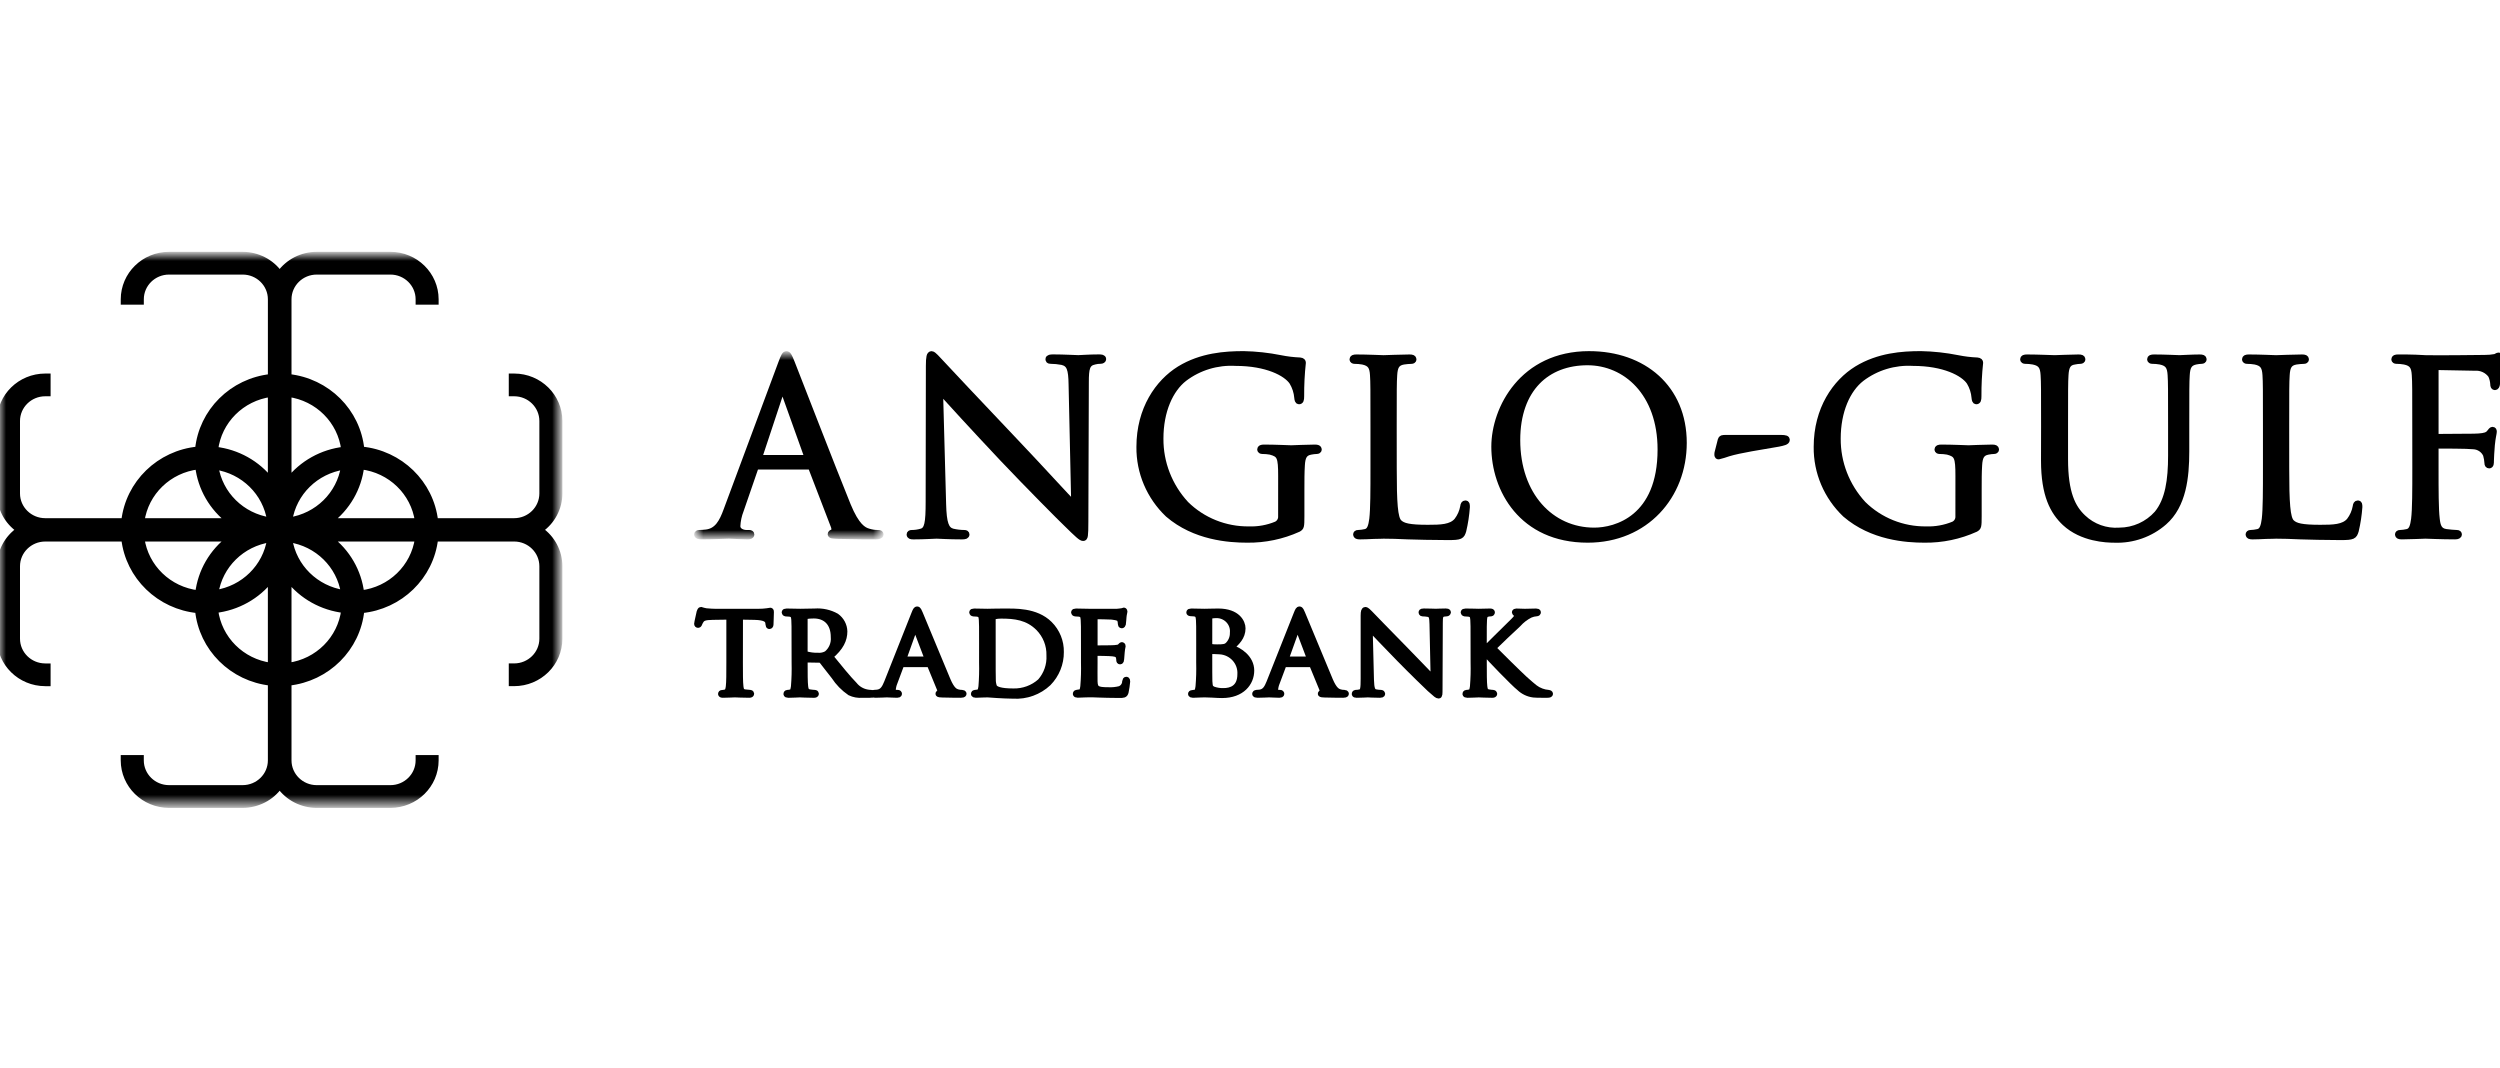 <?xml version="1.0" encoding="UTF-8"?>
<svg width="206px" height="88px" viewBox="0 0 206 88" version="1.1" xmlns="http://www.w3.org/2000/svg" xmlns:xlink="http://www.w3.org/1999/xlink">
    <title>02-Client_logo_Anglo-Gulf</title>
    <defs>
        <polygon id="path-1" points="0 0 15.11 0 15.11 15.01 0 15.01"></polygon>
        <polygon id="path-3" points="0 0 46.092 0 46.092 45.32 0 45.32"></polygon>
    </defs>
    <g id="02-Client_logo_Anglo-Gulf" stroke="none" stroke-width="1" fill="none" fill-rule="evenodd">
        <g id="Group-2">
            <rect id="Rectangle" fill="#FFFFFF" x="0" y="0" width="206" height="88"></rect>
            <g id="Group-29" transform="translate(0, 21)">
                <g id="Group-28" transform="translate(57.445, 8.182)">
                    <g id="Group-23" transform="translate(0, 21.04)" fill="#000000" stroke="#000000" stroke-width="0.5">
                        <path d="M3.52,4.391 C3.52,5.266 3.52,5.979 3.565,6.353 C3.598,6.619 3.643,6.789 3.934,6.833 C4.078,6.855 4.223,6.868 4.369,6.875 C4.406,6.87 4.44,6.897 4.444,6.933 C4.445,6.938 4.444,6.944 4.444,6.949 C4.444,6.994 4.399,7.024 4.292,7.024 C3.772,7.024 3.165,6.992 3.111,6.992 C3.066,6.992 2.406,7.024 2.124,7.024 C2.014,7.024 1.971,7.003 1.971,6.949 C1.971,6.917 1.993,6.886 2.047,6.886 C2.143,6.881 2.237,6.867 2.33,6.842 C2.525,6.797 2.578,6.62 2.611,6.351 C2.656,5.978 2.656,5.264 2.656,4.389 L2.656,0.584 L1.28,0.605 C0.683,0.617 0.456,0.679 0.314,0.893 C0.253,0.984 0.203,1.08 0.163,1.181 C0.142,1.255 0.109,1.266 0.066,1.266 C0.027,1.262 -0.002,1.23 0,1.192 C0,1.096 0.196,0.286 0.207,0.211 C0.228,0.158 0.271,0.04 0.304,0.04 C0.443,0.085 0.584,0.121 0.727,0.147 C0.999,0.179 1.367,0.192 1.475,0.192 L5.075,0.192 C5.303,0.193 5.531,0.178 5.758,0.147 C5.898,0.125 5.983,0.103 6.029,0.103 C6.074,0.103 6.074,0.158 6.074,0.211 C6.074,0.488 6.041,1.138 6.041,1.245 C6.041,1.319 5.996,1.361 5.954,1.361 C5.911,1.361 5.889,1.329 5.878,1.201 L5.868,1.106 C5.835,0.829 5.628,0.626 4.718,0.605 L3.526,0.584 L3.52,4.391 Z" id="Fill-23"></path>
                        <path d="M8.029,2.792 C8.029,1.386 8.029,1.129 8.008,0.842 C7.984,0.531 7.93,0.384 7.616,0.341 C7.509,0.328 7.4,0.321 7.291,0.32 C7.252,0.314 7.221,0.283 7.216,0.244 C7.216,0.191 7.261,0.17 7.367,0.17 C7.802,0.17 8.441,0.191 8.496,0.191 C8.593,0.191 9.396,0.17 9.69,0.17 C10.309,0.125 10.927,0.261 11.467,0.564 C11.87,0.854 12.113,1.31 12.128,1.801 C12.128,2.473 11.846,3.123 10.956,3.869 C11.738,4.828 12.399,5.65 12.952,6.215 C13.216,6.546 13.594,6.769 14.015,6.843 C14.126,6.865 14.238,6.876 14.35,6.876 C14.395,6.874 14.433,6.906 14.437,6.95 C14.437,7.004 14.383,7.025 14.212,7.025 L13.615,7.025 C13.264,7.057 12.912,6.994 12.596,6.843 C12.078,6.487 11.635,6.034 11.294,5.511 C10.893,5.021 10.469,4.435 10.263,4.189 C10.233,4.151 10.183,4.13 10.134,4.136 L8.919,4.115 C8.874,4.115 8.854,4.136 8.854,4.189 L8.854,4.403 C8.854,5.276 8.854,5.98 8.899,6.354 C8.932,6.62 8.986,6.79 9.279,6.833 C9.419,6.856 9.561,6.871 9.703,6.877 C9.74,6.872 9.774,6.898 9.778,6.934 C9.779,6.94 9.779,6.945 9.778,6.951 C9.778,6.996 9.733,7.027 9.625,7.027 C9.106,7.027 8.499,6.993 8.455,6.993 C8.445,6.993 7.805,7.027 7.511,7.027 C7.414,7.027 7.359,7.006 7.359,6.951 C7.358,6.911 7.39,6.878 7.43,6.877 L7.434,6.877 C7.534,6.873 7.632,6.858 7.728,6.833 C7.912,6.788 7.934,6.621 7.978,6.354 C8.032,5.701 8.049,5.046 8.033,4.391 L8.029,2.792 Z M8.852,3.561 C8.852,3.608 8.876,3.653 8.918,3.677 C9.258,3.78 9.613,3.827 9.969,3.816 C10.219,3.835 10.469,3.779 10.685,3.656 C11.096,3.314 11.31,2.797 11.261,2.271 C11.261,1.14 10.628,0.49 9.611,0.49 C9.383,0.489 9.154,0.507 8.929,0.543 C8.884,0.56 8.853,0.603 8.853,0.651 L8.852,3.561 Z" id="Fill-25"></path>
                        <path d="M17.898,0.353 C18.016,0.053 18.06,0 18.123,0 C18.222,0 18.254,0.128 18.35,0.33 C18.522,0.715 20.052,4.456 20.637,5.831 C20.984,6.642 21.245,6.76 21.45,6.822 C21.574,6.859 21.701,6.876 21.83,6.875 C21.884,6.875 21.949,6.898 21.949,6.95 C21.949,7.003 21.84,7.024 21.731,7.024 C21.59,7.024 20.887,7.024 20.225,7.003 C20.04,6.993 19.888,6.993 19.888,6.94 C19.888,6.895 19.91,6.895 19.953,6.875 C20.042,6.842 20.086,6.745 20.053,6.658 C20.05,6.649 20.045,6.639 20.039,6.631 L19.184,4.551 C19.162,4.507 19.152,4.498 19.098,4.498 L16.897,4.498 C16.851,4.498 16.811,4.528 16.799,4.572 L16.257,6.023 C16.177,6.217 16.129,6.422 16.117,6.631 C16.117,6.812 16.281,6.875 16.442,6.875 L16.53,6.875 C16.605,6.875 16.627,6.909 16.627,6.95 C16.627,7.004 16.573,7.024 16.486,7.024 C16.257,7.024 15.738,6.993 15.628,6.993 C15.529,6.993 15.053,7.024 14.664,7.024 C14.543,7.024 14.479,7.003 14.479,6.95 C14.482,6.907 14.521,6.874 14.565,6.875 C14.659,6.874 14.753,6.866 14.847,6.854 C15.281,6.801 15.465,6.481 15.65,6.023 L17.898,0.353 Z M18.96,4.126 C19.005,4.126 19.005,4.105 18.992,4.062 L18.049,1.579 C17.995,1.44 17.941,1.44 17.887,1.579 L16.997,4.062 C16.987,4.105 16.997,4.126 17.03,4.126 L18.96,4.126 Z" id="Fill-27"></path>
                        <path d="M23.482,2.792 C23.482,1.386 23.482,1.129 23.46,0.842 C23.438,0.531 23.385,0.383 23.07,0.341 C22.962,0.327 22.854,0.32 22.744,0.319 C22.705,0.313 22.675,0.283 22.669,0.245 C22.669,0.191 22.714,0.171 22.821,0.171 C23.255,0.171 23.873,0.191 23.927,0.191 C24.035,0.191 24.642,0.171 25.207,0.171 C26.16,0.171 27.906,0.086 29.033,1.205 C29.648,1.816 29.984,2.647 29.966,3.507 C29.975,4.456 29.605,5.371 28.936,6.055 C28.163,6.786 27.112,7.165 26.041,7.099 C25.63,7.099 25.119,7.068 24.707,7.046 C24.296,7.014 23.971,6.993 23.928,6.993 C23.906,6.993 23.732,7.003 23.537,7.003 C23.342,7.014 23.114,7.024 22.962,7.024 C22.865,7.024 22.809,7.003 22.809,6.95 C22.809,6.91 22.842,6.876 22.883,6.876 L22.887,6.876 C22.985,6.872 23.084,6.857 23.179,6.832 C23.363,6.787 23.385,6.618 23.428,6.352 C23.481,5.7 23.498,5.044 23.481,4.39 L23.482,2.792 Z M24.349,3.772 C24.349,4.732 24.349,5.574 24.36,5.745 C24.353,5.967 24.39,6.188 24.47,6.395 C24.589,6.566 24.924,6.757 26.05,6.757 C26.875,6.777 27.675,6.484 28.284,5.937 C28.807,5.341 29.075,4.57 29.032,3.783 C29.055,2.938 28.732,2.12 28.133,1.513 C27.233,0.617 26.181,0.501 25.042,0.501 C24.849,0.5 24.657,0.522 24.469,0.564 C24.387,0.584 24.334,0.662 24.348,0.745 L24.349,3.772 Z" id="Fill-29"></path>
                        <path d="M31.877,2.792 C31.877,1.386 31.877,1.129 31.853,0.842 C31.832,0.531 31.778,0.383 31.464,0.341 C31.356,0.328 31.247,0.321 31.139,0.319 C31.099,0.313 31.069,0.283 31.063,0.245 C31.063,0.192 31.108,0.171 31.215,0.171 C31.648,0.171 32.266,0.192 32.32,0.192 C32.386,0.192 34.381,0.202 34.597,0.192 C34.783,0.181 34.956,0.147 35.032,0.139 C35.073,0.119 35.117,0.105 35.161,0.095 C35.194,0.095 35.206,0.139 35.206,0.179 C35.206,0.243 35.152,0.35 35.131,0.605 C35.12,0.692 35.099,1.097 35.077,1.202 C35.067,1.247 35.032,1.299 34.992,1.299 C34.936,1.299 34.914,1.254 34.914,1.181 C34.915,1.072 34.896,0.964 34.861,0.861 C34.795,0.712 34.698,0.649 34.176,0.584 C34.015,0.563 32.908,0.552 32.8,0.552 C32.755,0.552 32.746,0.584 32.746,0.649 L32.746,3.111 C32.746,3.174 32.746,3.208 32.8,3.208 C32.919,3.208 34.176,3.208 34.394,3.185 C34.62,3.164 34.763,3.153 34.861,3.057 C34.926,2.994 34.968,2.94 35,2.94 C35.033,2.94 35.056,2.962 35.056,3.015 C35.021,3.18 34.996,3.346 34.981,3.515 C34.959,3.697 34.935,4.038 34.935,4.101 C34.935,4.177 34.912,4.272 34.848,4.272 C34.803,4.272 34.784,4.241 34.784,4.188 C34.79,4.086 34.774,3.985 34.739,3.89 C34.706,3.76 34.619,3.654 34.25,3.612 C33.991,3.579 32.971,3.567 32.809,3.567 C32.755,3.567 32.744,3.598 32.744,3.631 L32.744,4.385 C32.744,4.697 32.734,5.75 32.744,5.932 C32.766,6.54 32.939,6.656 33.882,6.656 C34.203,6.672 34.525,6.639 34.837,6.56 C35.096,6.455 35.267,6.208 35.272,5.932 C35.291,5.826 35.313,5.794 35.368,5.794 C35.423,5.794 35.432,5.868 35.432,5.932 C35.406,6.225 35.363,6.518 35.303,6.806 C35.237,7.04 35.139,7.04 34.771,7.04 C34.056,7.04 33.502,7.019 33.113,7.007 C32.712,6.986 32.462,6.986 32.32,6.986 C32.298,6.986 32.115,6.986 31.909,6.997 C31.726,7.007 31.508,7.019 31.355,7.019 C31.258,7.019 31.204,6.997 31.204,6.944 C31.203,6.904 31.235,6.872 31.275,6.87 L31.28,6.87 C31.378,6.861 31.476,6.846 31.572,6.825 C31.757,6.794 31.779,6.613 31.822,6.345 C31.877,5.693 31.895,5.038 31.878,4.384 L31.877,2.792 Z" id="Fill-31"></path>
                        <path d="M41.372,2.792 C41.372,1.386 41.372,1.129 41.35,0.842 C41.327,0.531 41.273,0.362 40.959,0.32 C40.85,0.307 40.742,0.299 40.634,0.299 C40.601,0.299 40.558,0.277 40.558,0.245 C40.558,0.191 40.603,0.17 40.709,0.17 C41.144,0.17 41.762,0.191 41.816,0.191 C42.041,0.191 42.487,0.17 42.932,0.17 C44.526,0.17 44.937,1.077 44.937,1.555 C44.937,2.271 44.461,2.718 43.972,3.144 C44.698,3.358 45.654,4.008 45.654,5.031 C45.654,6.043 44.884,7.047 43.257,7.047 C43.084,7.047 42.738,7.036 42.434,7.013 C42.13,7.003 41.858,6.992 41.816,6.992 C41.793,6.992 41.62,7.003 41.426,7.003 C41.229,7.013 41.003,7.025 40.85,7.025 C40.753,7.025 40.698,7.003 40.698,6.951 C40.698,6.918 40.719,6.897 40.773,6.897 C40.872,6.887 40.97,6.872 41.067,6.853 C41.25,6.82 41.272,6.619 41.315,6.352 C41.37,5.699 41.388,5.044 41.371,4.39 L41.372,2.792 Z M42.195,2.984 C42.195,3.048 42.217,3.069 42.26,3.08 C42.453,3.114 42.65,3.128 42.846,3.125 C43.379,3.125 43.583,3.103 43.78,2.891 C44.025,2.626 44.157,2.279 44.148,1.921 C44.221,1.189 43.676,0.537 42.931,0.466 C42.889,0.461 42.846,0.46 42.804,0.459 C42.64,0.46 42.478,0.475 42.316,0.504 C42.229,0.526 42.197,0.549 42.197,0.6 L42.195,2.984 Z M42.195,3.987 C42.195,4.69 42.195,5.778 42.205,5.916 C42.238,6.354 42.238,6.46 42.532,6.598 C42.799,6.691 43.082,6.735 43.365,6.727 C43.997,6.727 44.765,6.491 44.765,5.331 C44.823,4.346 44.06,3.502 43.059,3.444 C43.038,3.443 43.019,3.443 42.998,3.442 C42.879,3.421 42.402,3.421 42.25,3.421 C42.218,3.421 42.196,3.442 42.196,3.484 L42.195,3.987 Z" id="Fill-33"></path>
                        <path d="M49.402,0.353 C49.521,0.053 49.564,0 49.628,0 C49.726,0 49.759,0.128 49.854,0.33 C50.027,0.715 51.556,4.456 52.141,5.831 C52.488,6.642 52.75,6.76 52.954,6.822 C53.077,6.859 53.205,6.876 53.334,6.875 C53.388,6.875 53.453,6.898 53.453,6.95 C53.453,7.003 53.345,7.024 53.235,7.024 C53.095,7.024 52.39,7.024 51.729,7.003 C51.545,6.993 51.393,6.993 51.393,6.94 C51.393,6.895 51.415,6.895 51.458,6.875 C51.546,6.842 51.591,6.745 51.558,6.658 C51.554,6.649 51.549,6.639 51.544,6.631 L50.688,4.551 C50.667,4.507 50.656,4.498 50.603,4.498 L48.401,4.498 C48.355,4.498 48.315,4.528 48.304,4.572 L47.762,6.023 C47.681,6.217 47.633,6.422 47.621,6.631 C47.621,6.812 47.785,6.875 47.946,6.875 L48.034,6.875 C48.109,6.875 48.131,6.909 48.131,6.95 C48.131,7.004 48.077,7.024 47.991,7.024 C47.762,7.024 47.242,6.993 47.133,6.993 C47.034,6.993 46.558,7.024 46.168,7.024 C46.047,7.024 45.983,7.003 45.983,6.95 C45.987,6.907 46.025,6.874 46.07,6.875 C46.164,6.874 46.257,6.866 46.352,6.854 C46.786,6.801 46.97,6.481 47.154,6.023 L49.402,0.353 Z M50.465,4.126 C50.51,4.126 50.51,4.105 50.497,4.062 L49.556,1.578 C49.502,1.44 49.447,1.44 49.393,1.578 L48.503,4.061 C48.493,4.105 48.503,4.125 48.536,4.125 L50.465,4.126 Z" id="Fill-35"></path>
                        <path d="M55.52,5.789 C55.542,6.534 55.628,6.759 55.888,6.823 C56.045,6.857 56.205,6.874 56.365,6.875 C56.407,6.874 56.441,6.907 56.442,6.947 L56.442,6.951 C56.442,7.004 56.377,7.025 56.268,7.025 C55.726,7.025 55.346,6.993 55.26,6.993 C55.173,6.993 54.772,7.025 54.338,7.025 C54.241,7.025 54.187,7.015 54.187,6.951 C54.186,6.91 54.218,6.876 54.26,6.875 L54.262,6.875 C54.394,6.874 54.525,6.857 54.653,6.823 C54.891,6.759 54.923,6.511 54.923,5.693 L54.923,0.502 C54.923,0.139 54.978,0.042 55.054,0.042 C55.163,0.042 55.325,0.225 55.423,0.32 C55.574,0.469 56.961,1.919 58.437,3.412 C59.38,4.372 60.399,5.448 60.692,5.746 L60.595,1.205 C60.583,0.619 60.529,0.417 60.236,0.361 C60.082,0.335 59.926,0.32 59.77,0.318 C59.706,0.318 59.694,0.264 59.694,0.232 C59.694,0.179 59.77,0.167 59.879,0.167 C60.312,0.167 60.767,0.189 60.875,0.189 C60.983,0.189 61.299,0.167 61.688,0.167 C61.786,0.167 61.861,0.179 61.861,0.232 C61.852,0.283 61.806,0.318 61.754,0.318 C61.677,0.317 61.602,0.324 61.528,0.339 C61.214,0.402 61.192,0.584 61.192,1.128 L61.17,6.437 C61.17,7.034 61.16,7.086 61.094,7.086 C60.997,7.086 60.9,7.012 60.368,6.532 C60.27,6.447 58.893,5.114 57.883,4.081 C56.778,2.939 55.703,1.832 55.413,1.511 L55.52,5.789 Z" id="Fill-37"></path>
                        <path d="M63.979,2.792 C63.979,1.386 63.979,1.129 63.957,0.842 C63.935,0.531 63.881,0.383 63.567,0.341 C63.459,0.328 63.35,0.321 63.241,0.319 C63.202,0.312 63.173,0.283 63.166,0.245 C63.166,0.191 63.211,0.17 63.318,0.17 C63.75,0.17 64.336,0.191 64.39,0.191 C64.477,0.191 65.052,0.17 65.334,0.17 C65.443,0.17 65.486,0.191 65.486,0.245 C65.484,0.284 65.452,0.315 65.411,0.319 C65.331,0.317 65.25,0.325 65.172,0.341 C64.922,0.394 64.856,0.522 64.836,0.842 C64.814,1.129 64.814,1.386 64.814,2.792 L64.814,3.336 L64.859,3.336 C65.011,3.166 66.714,1.513 67.07,1.151 C67.341,0.884 67.591,0.651 67.591,0.5 C67.591,0.383 67.546,0.331 67.472,0.319 C67.427,0.314 67.392,0.279 67.386,0.234 C67.386,0.19 67.431,0.171 67.494,0.171 C67.688,0.171 67.981,0.192 68.209,0.192 C68.263,0.192 68.892,0.171 69.131,0.171 C69.229,0.171 69.273,0.192 69.273,0.234 C69.273,0.276 69.25,0.309 69.175,0.309 C68.991,0.321 68.811,0.365 68.643,0.437 C68.264,0.628 67.926,0.888 67.645,1.204 C67.408,1.417 65.782,2.953 65.575,3.175 C65.825,3.442 67.808,5.394 68.199,5.747 C69,6.45 69.11,6.567 69.565,6.747 C69.752,6.819 69.951,6.862 70.152,6.876 C70.217,6.876 70.271,6.908 70.271,6.95 C70.271,6.992 70.226,7.024 70.066,7.024 L69.577,7.024 C69.356,7.029 69.136,7.022 68.915,7.003 C68.478,6.949 68.071,6.754 67.756,6.45 C67.322,6.118 65.317,4.04 64.861,3.508 L64.816,3.508 L64.816,4.392 C64.816,5.266 64.816,5.98 64.861,6.354 C64.894,6.619 64.936,6.791 65.23,6.834 C65.351,6.856 65.475,6.871 65.598,6.877 C65.639,6.876 65.673,6.908 65.674,6.947 L65.674,6.952 C65.674,6.996 65.629,7.026 65.523,7.026 C65.055,7.026 64.483,6.994 64.405,6.994 C64.326,6.994 63.755,7.026 63.462,7.026 C63.364,7.026 63.311,7.005 63.311,6.952 C63.309,6.912 63.341,6.879 63.381,6.877 L63.386,6.877 C63.484,6.873 63.582,6.859 63.678,6.834 C63.863,6.789 63.885,6.62 63.928,6.354 C63.981,5.701 63.999,5.046 63.982,4.392 L63.979,2.792 Z" id="Fill-39"></path>
                    </g>
                    <g id="Group-4">
                        <g id="Group-6" transform="translate(0, 0.002)">
                            <mask id="mask-2" fill="white">
                                <use xlink:href="#path-1"></use>
                            </mask>
                            <g id="Clip-5"></g>
                            <path d="M6.921,0.76 C7.159,0.116 7.238,0 7.357,0 C7.477,0 7.556,0.097 7.795,0.701 C8.092,1.442 11.204,9.494 12.413,12.457 C13.127,14.192 13.702,14.504 14.12,14.62 C14.376,14.7 14.643,14.74 14.912,14.738 C15.031,14.738 15.11,14.757 15.11,14.856 C15.11,14.971 14.932,15.01 14.713,15.01 C14.416,15.01 12.969,15.01 11.601,14.971 C11.224,14.952 11.007,14.952 11.007,14.834 C11.007,14.757 11.065,14.718 11.143,14.698 C11.261,14.659 11.38,14.483 11.261,14.173 L9.417,9.376 C9.393,9.301 9.319,9.252 9.239,9.258 L4.976,9.258 C4.882,9.26 4.801,9.325 4.779,9.414 L3.589,12.864 C3.425,13.283 3.331,13.725 3.311,14.172 C3.311,14.561 3.728,14.737 4.066,14.737 L4.264,14.737 C4.399,14.737 4.462,14.776 4.462,14.854 C4.462,14.97 4.342,15.009 4.164,15.009 C3.688,15.009 2.836,14.952 2.617,14.952 C2.398,14.952 1.307,15.009 0.376,15.009 C0.12,15.009 -8.67472151e-05,14.97 -8.67472151e-05,14.854 C-8.67472151e-05,14.776 0.08,14.737 0.178,14.737 C0.318,14.737 0.595,14.717 0.755,14.697 C1.665,14.581 2.064,13.84 2.42,12.864 L6.921,0.76 Z M8.984,8.558 C9.082,8.558 9.082,8.499 9.063,8.421 L7.179,3.158 C7.081,2.867 6.981,2.867 6.882,3.158 L5.138,8.421 C5.098,8.518 5.138,8.558 5.197,8.558 L8.984,8.558 Z" id="Fill-4" stroke="#000000" stroke-width="0.5" fill="#000000" mask="url(#mask-2)"></path>
                        </g>
                        <path d="M20.266,12.362 C20.307,13.961 20.504,14.466 21.039,14.623 C21.364,14.699 21.696,14.738 22.029,14.74 C22.129,14.74 22.189,14.78 22.189,14.857 C22.189,14.974 22.07,15.014 21.833,15.014 C20.704,15.014 19.909,14.954 19.73,14.954 C19.551,14.954 18.719,15.014 17.827,15.014 C17.629,15.014 17.511,14.994 17.511,14.857 C17.511,14.78 17.571,14.74 17.67,14.74 C17.946,14.74 18.22,14.701 18.483,14.623 C18.98,14.486 19.079,13.921 19.079,12.147 L19.097,0.978 C19.097,0.217 19.157,0.003 19.316,0.003 C19.476,0.003 19.813,0.432 20.01,0.625 C20.308,0.955 23.262,4.094 26.315,7.311 C28.278,9.377 30.44,11.755 31.074,12.398 L30.856,2.494 C30.836,1.227 30.696,0.798 30.083,0.642 C29.763,0.581 29.438,0.548 29.111,0.545 C28.972,0.545 28.952,0.486 28.952,0.408 C28.952,0.291 29.111,0.271 29.349,0.271 C30.241,0.271 31.193,0.331 31.411,0.331 C31.631,0.331 32.283,0.271 33.096,0.271 C33.314,0.271 33.453,0.291 33.453,0.408 C33.453,0.486 33.374,0.545 33.235,0.545 C33.074,0.543 32.914,0.563 32.759,0.603 C32.105,0.736 32.025,1.169 32.025,2.338 L31.986,13.762 C31.986,15.05 31.946,15.144 31.806,15.144 C31.647,15.144 31.41,14.931 30.36,13.897 C30.143,13.703 27.289,10.836 25.185,8.614 C22.886,6.177 20.645,3.721 20.011,3.018 L20.266,12.362 Z" id="Fill-7" stroke="#000000" stroke-width="0.5" fill="#000000"></path>
                        <path d="M48.125,10.041 C48.125,8.461 48.026,8.247 47.233,8.033 C47.01,7.994 46.784,7.974 46.558,7.975 C46.48,7.975 46.399,7.936 46.399,7.858 C46.399,7.741 46.498,7.701 46.716,7.701 C47.608,7.701 48.858,7.759 48.956,7.759 C49.055,7.759 50.305,7.701 50.899,7.701 C51.117,7.701 51.217,7.741 51.217,7.858 C51.217,7.936 51.137,7.975 51.058,7.975 C50.89,7.98 50.724,8 50.56,8.033 C50.025,8.13 49.866,8.461 49.827,9.143 C49.788,9.765 49.788,10.352 49.788,11.171 L49.788,13.354 C49.788,14.232 49.767,14.271 49.529,14.407 C48.212,15.002 46.777,15.302 45.329,15.285 C43.821,15.285 41.006,15.09 38.805,13.198 C37.275,11.743 36.422,9.734 36.446,7.642 C36.446,4.522 37.992,2.319 39.757,1.227 C41.541,0.135 43.504,0 45.03,0 C46.049,0.02 47.065,0.131 48.064,0.331 C48.593,0.438 49.131,0.503 49.67,0.525 C49.868,0.545 49.908,0.623 49.908,0.701 C49.809,1.62 49.762,2.544 49.768,3.469 C49.768,3.779 49.729,3.879 49.591,3.879 C49.493,3.879 49.472,3.761 49.452,3.586 C49.415,3.13 49.273,2.69 49.036,2.297 C48.539,1.557 46.934,0.718 44.376,0.718 C42.85,0.63 41.343,1.087 40.134,2.006 C38.984,2.903 38.172,4.676 38.172,6.958 C38.157,8.953 38.908,10.881 40.273,12.358 C41.647,13.714 43.52,14.466 45.468,14.444 C46.242,14.469 47.012,14.329 47.726,14.034 C47.987,13.907 48.143,13.638 48.123,13.352 L48.125,10.041 Z" id="Fill-9" stroke="#000000" stroke-width="0.5" fill="#000000"></path>
                        <path d="M57.397,9.398 C57.397,12.265 57.477,13.513 57.832,13.863 C58.149,14.174 58.666,14.311 60.213,14.311 C61.262,14.311 62.136,14.291 62.612,13.726 C62.876,13.382 63.053,12.981 63.127,12.557 C63.146,12.401 63.187,12.304 63.305,12.304 C63.404,12.304 63.424,12.38 63.424,12.595 C63.378,13.252 63.278,13.905 63.127,14.546 C62.988,14.994 62.929,15.071 61.878,15.071 C60.45,15.071 59.42,15.033 58.586,15.013 C57.752,14.975 57.14,14.955 56.564,14.955 C56.484,14.955 56.148,14.975 55.751,14.975 C55.354,14.994 54.917,15.014 54.622,15.014 C54.403,15.014 54.303,14.975 54.303,14.857 C54.303,14.798 54.343,14.739 54.462,14.739 C54.663,14.733 54.863,14.707 55.058,14.662 C55.454,14.585 55.555,14.156 55.633,13.589 C55.731,12.771 55.731,11.231 55.731,9.36 L55.731,5.928 C55.731,2.887 55.731,2.341 55.692,1.718 C55.651,1.055 55.493,0.743 54.839,0.607 C54.617,0.569 54.392,0.55 54.165,0.55 C54.086,0.55 54.006,0.51 54.006,0.433 C54.006,0.317 54.106,0.276 54.322,0.276 C55.214,0.276 56.464,0.335 56.563,0.335 C56.661,0.335 58.11,0.276 58.705,0.276 C58.922,0.276 59.021,0.317 59.021,0.433 C59.021,0.51 58.942,0.55 58.862,0.55 C58.642,0.555 58.424,0.574 58.207,0.607 C57.634,0.705 57.475,1.038 57.435,1.718 C57.394,2.339 57.394,2.887 57.394,5.928 L57.397,9.398 Z" id="Fill-11" stroke="#000000" stroke-width="0.5" fill="#000000"></path>
                        <path d="M73.502,0.002 C77.963,0.002 81.294,2.77 81.294,7.313 C81.294,11.679 78.161,15.285 73.381,15.285 C67.949,15.285 65.69,11.133 65.69,7.624 C65.69,4.466 68.029,0.001 73.502,0.001 M73.918,14.545 C75.702,14.545 79.389,13.53 79.389,7.857 C79.389,3.18 76.496,0.665 73.363,0.665 C70.051,0.665 67.573,2.81 67.573,7.077 C67.573,11.62 70.349,14.545 73.918,14.545" id="Fill-13" stroke="#000000" stroke-width="0.5" fill="#000000"></path>
                        <path d="M103.932,10.041 C103.932,8.461 103.832,8.247 103.04,8.033 C102.817,7.994 102.592,7.974 102.365,7.975 C102.287,7.975 102.207,7.936 102.207,7.858 C102.207,7.741 102.306,7.701 102.523,7.701 C103.415,7.701 104.665,7.759 104.764,7.759 C104.862,7.759 106.112,7.701 106.706,7.701 C106.925,7.701 107.025,7.741 107.025,7.858 C107.025,7.936 106.945,7.975 106.865,7.975 C106.698,7.98 106.532,8 106.368,8.033 C105.833,8.13 105.674,8.461 105.634,9.143 C105.595,9.765 105.595,10.352 105.595,11.171 L105.595,13.354 C105.595,14.232 105.574,14.271 105.337,14.407 C104.02,15.002 102.585,15.302 101.136,15.285 C99.629,15.285 96.814,15.09 94.613,13.198 C93.083,11.743 92.229,9.734 92.253,7.642 C92.253,4.522 93.799,2.319 95.564,1.227 C97.349,0.135 99.311,0 100.838,0 C101.856,0.02 102.872,0.131 103.871,0.331 C104.401,0.438 104.938,0.503 105.478,0.525 C105.676,0.545 105.716,0.623 105.716,0.701 C105.617,1.62 105.57,2.544 105.576,3.469 C105.576,3.779 105.537,3.879 105.398,3.879 C105.3,3.879 105.279,3.761 105.259,3.586 C105.223,3.13 105.081,2.69 104.844,2.297 C104.347,1.557 102.742,0.718 100.184,0.718 C98.658,0.63 97.15,1.087 95.942,2.006 C94.792,2.903 93.98,4.676 93.98,6.958 C93.965,8.953 94.715,10.881 96.081,12.358 C97.455,13.714 99.328,14.466 101.275,14.444 C102.049,14.469 102.819,14.329 103.534,14.034 C103.794,13.907 103.95,13.638 103.93,13.352 L103.932,10.041 Z" id="Fill-15" stroke="#000000" stroke-width="0.5" fill="#000000"></path>
                        <path d="M110.99,5.929 C110.99,2.888 110.99,2.342 110.95,1.719 C110.911,1.055 110.753,0.741 110.099,0.608 C109.876,0.567 109.65,0.547 109.424,0.548 C109.346,0.548 109.265,0.51 109.265,0.43 C109.265,0.314 109.364,0.276 109.582,0.276 C110.473,0.276 111.683,0.334 111.861,0.334 C112.04,0.334 113.23,0.276 113.824,0.276 C114.042,0.276 114.141,0.314 114.141,0.43 C114.141,0.51 114.061,0.548 113.982,0.548 C113.815,0.554 113.648,0.573 113.484,0.608 C112.949,0.685 112.791,1.036 112.751,1.719 C112.712,2.34 112.712,2.887 112.712,5.929 L112.712,8.658 C112.712,11.465 113.344,12.674 114.199,13.473 C114.995,14.234 116.084,14.625 117.192,14.545 C118.387,14.538 119.52,14.026 120.305,13.141 C121.217,12.031 121.455,10.373 121.455,8.365 L121.455,5.928 C121.455,2.887 121.455,2.342 121.416,1.718 C121.376,1.055 121.217,0.74 120.563,0.607 C120.34,0.566 120.115,0.547 119.889,0.547 C119.809,0.547 119.729,0.509 119.729,0.43 C119.729,0.313 119.829,0.276 120.046,0.276 C120.938,0.276 122.028,0.333 122.149,0.333 C122.284,0.333 123.218,0.276 123.813,0.276 C124.031,0.276 124.131,0.313 124.131,0.43 C124.131,0.509 124.052,0.547 123.971,0.547 C123.805,0.553 123.638,0.573 123.475,0.607 C122.939,0.724 122.779,1.036 122.74,1.718 C122.701,2.339 122.701,2.887 122.701,5.928 L122.701,8.016 C122.701,10.12 122.464,12.46 120.876,13.844 C119.755,14.825 118.292,15.343 116.793,15.287 C116.119,15.287 114.116,15.209 112.709,13.903 C111.737,12.987 110.984,11.622 110.984,8.777 L110.99,5.929 Z" id="Fill-17" stroke="#000000" stroke-width="0.5" fill="#000000"></path>
                        <path d="M130.937,9.398 C130.937,12.265 131.017,13.513 131.374,13.863 C131.69,14.174 132.207,14.311 133.752,14.311 C134.803,14.311 135.676,14.291 136.153,13.726 C136.416,13.382 136.593,12.981 136.668,12.557 C136.687,12.401 136.726,12.304 136.847,12.304 C136.945,12.304 136.965,12.38 136.965,12.595 C136.918,13.252 136.819,13.905 136.668,14.546 C136.529,14.994 136.47,15.071 135.419,15.071 C133.991,15.071 132.96,15.033 132.127,15.013 C131.294,14.975 130.681,14.955 130.105,14.955 C130.025,14.955 129.689,14.975 129.291,14.975 C128.895,14.994 128.459,15.014 128.162,15.014 C127.944,15.014 127.843,14.975 127.843,14.857 C127.843,14.798 127.884,14.739 128.003,14.739 C128.204,14.733 128.404,14.707 128.599,14.662 C128.994,14.585 129.096,14.156 129.174,13.589 C129.272,12.771 129.272,11.231 129.272,9.36 L129.272,5.928 C129.272,2.887 129.272,2.341 129.233,1.718 C129.192,1.055 129.034,0.743 128.38,0.607 C128.158,0.569 127.933,0.55 127.706,0.55 C127.627,0.55 127.547,0.51 127.547,0.433 C127.547,0.317 127.647,0.276 127.862,0.276 C128.755,0.276 130.005,0.335 130.104,0.335 C130.202,0.335 131.651,0.276 132.246,0.276 C132.462,0.276 132.561,0.317 132.561,0.433 C132.561,0.51 132.482,0.55 132.403,0.55 C132.183,0.555 131.965,0.574 131.748,0.607 C131.173,0.705 131.016,1.038 130.976,1.718 C130.935,2.339 130.935,2.887 130.935,5.928 L130.937,9.398 Z" id="Fill-19" stroke="#000000" stroke-width="0.5" fill="#000000"></path>
                        <path d="M141.576,5.928 C141.576,2.887 141.576,2.341 141.535,1.718 C141.496,1.055 141.337,0.74 140.684,0.608 C140.461,0.567 140.235,0.547 140.009,0.547 C139.931,0.547 139.851,0.509 139.851,0.431 C139.851,0.314 139.949,0.275 140.167,0.275 C140.623,0.275 141.161,0.275 141.595,0.294 L142.408,0.334 C142.805,0.353 146.829,0.334 147.286,0.314 C147.578,0.316 147.871,0.291 148.158,0.238 C148.277,0.197 148.357,0.119 148.436,0.119 C148.516,0.119 148.555,0.197 148.555,0.295 C148.555,0.431 148.455,0.666 148.398,1.211 C148.376,1.407 148.337,2.264 148.298,2.499 C148.278,2.596 148.239,2.713 148.138,2.713 C148.038,2.713 148.003,2.617 148.003,2.48 C147.989,2.224 147.928,1.973 147.822,1.739 C147.515,1.313 147.003,1.077 146.474,1.117 L143.421,1.059 C143.302,1.059 143.243,1.117 143.243,1.273 L143.243,6.649 C143.243,6.767 143.263,6.825 143.382,6.825 L145.919,6.807 C146.256,6.807 146.533,6.807 146.812,6.786 C147.288,6.748 147.545,6.689 147.723,6.437 C147.803,6.338 147.863,6.241 147.941,6.241 C148.019,6.241 148.041,6.299 148.041,6.397 C148.041,6.515 147.941,6.845 147.881,7.488 C147.842,7.879 147.803,8.658 147.803,8.796 C147.803,8.971 147.803,9.165 147.664,9.165 C147.565,9.165 147.525,9.088 147.525,8.991 C147.511,8.753 147.471,8.517 147.406,8.288 C147.224,7.882 146.825,7.612 146.375,7.587 C145.878,7.529 143.717,7.529 143.382,7.529 C143.282,7.529 143.242,7.567 143.242,7.703 L143.242,9.359 C143.242,11.231 143.242,12.771 143.341,13.589 C143.402,14.155 143.521,14.583 144.114,14.662 C144.41,14.702 144.708,14.729 145.006,14.74 C145.126,14.74 145.166,14.798 145.166,14.857 C145.166,14.953 145.066,15.012 144.849,15.012 C143.759,15.012 142.509,14.954 142.41,14.954 C142.311,14.954 141.062,15.012 140.468,15.012 C140.251,15.012 140.152,14.974 140.152,14.857 C140.152,14.798 140.193,14.74 140.312,14.74 C140.512,14.733 140.711,14.707 140.905,14.662 C141.302,14.583 141.402,14.155 141.48,13.589 C141.58,12.771 141.58,11.231 141.58,9.359 L141.576,5.928 Z" id="Fill-21" stroke="#000000" stroke-width="0.5" fill="#000000"></path>
                        <path d="M89.265,6.905 C89.724,6.905 89.785,6.966 89.785,7.068 C89.785,7.233 89.495,7.294 89.097,7.376 C87.682,7.622 85.91,7.889 84.974,8.176 C84.707,8.271 84.436,8.354 84.161,8.421 C84.057,8.421 84.057,8.298 84.079,8.135 L84.35,7.069 C84.392,6.925 84.474,6.906 84.767,6.906 L89.265,6.905 Z" id="Fill-41" stroke="#000000" stroke-width="0.5" fill="#000000"></path>
                    </g>
                </g>
                <g id="Group-3">
                    <mask id="mask-4" fill="white">
                        <use xlink:href="#path-3"></use>
                    </mask>
                    <g id="Clip-2"></g>
                    <path d="M46.092,19.66 L46.092,13.692 C46.09,11.671 44.425,10.032 42.368,10.03 L42.173,10.03 L42.173,11.403 L42.368,11.403 C43.653,11.405 44.693,12.429 44.694,13.691 L44.694,19.66 C44.693,20.922 43.653,21.946 42.368,21.948 L35.852,21.948 C35.502,18.813 32.965,16.349 29.773,16.045 C29.465,12.907 26.958,10.411 23.77,10.07 L23.77,3.662 C23.771,2.399 24.813,1.375 26.099,1.375 L32.169,1.375 C33.454,1.376 34.496,2.399 34.497,3.662 L34.497,3.854 L35.893,3.854 L35.893,3.662 C35.891,1.641 34.225,0.002 32.169,-0 L26.099,-0 C24.881,-0 23.741,0.586 23.045,1.568 C22.35,0.587 21.211,0.002 19.993,-0 L13.926,-0 C11.869,0.002 10.202,1.641 10.2,3.662 L10.2,3.854 L11.601,3.854 L11.601,3.662 C11.602,2.399 12.643,1.376 13.927,1.375 L19.997,1.375 C21.282,1.376 22.322,2.399 22.324,3.662 L22.324,10.07 C19.136,10.411 16.629,12.908 16.321,16.046 C13.129,16.349 10.591,18.813 10.242,21.948 L3.725,21.948 C2.441,21.947 1.399,20.923 1.398,19.661 L1.398,13.692 C1.399,12.429 2.44,11.405 3.725,11.403 L3.919,11.403 L3.919,10.03 L3.725,10.03 C1.669,10.032 0.002,11.671 0,13.692 L0,19.66 C0.001,20.856 0.597,21.976 1.595,22.659 C0.597,23.343 0.001,24.463 0,25.66 L0,31.627 C0.002,33.65 1.669,35.288 3.725,35.29 L3.919,35.29 L3.919,33.917 L3.725,33.917 C2.44,33.914 1.399,32.891 1.398,31.627 L1.398,25.659 C1.4,24.396 2.441,23.374 3.725,23.372 L10.241,23.372 C10.59,26.507 13.127,28.97 16.321,29.274 C16.629,32.412 19.135,34.907 22.323,35.249 L22.323,41.656 C22.322,42.919 21.281,43.943 19.996,43.945 L13.926,43.945 C12.641,43.943 11.6,42.919 11.599,41.656 L11.599,41.465 L10.198,41.465 L10.198,41.656 C10.201,43.678 11.867,45.316 13.924,45.319 L19.993,45.319 C21.21,45.318 22.35,44.732 23.045,43.751 C23.741,44.733 24.88,45.319 26.097,45.32 L32.169,45.32 C34.226,45.317 35.892,43.679 35.893,41.657 L35.893,41.466 L34.497,41.466 L34.497,41.657 C34.496,42.92 33.455,43.944 32.17,43.946 L26.099,43.946 C24.813,43.944 23.771,42.92 23.77,41.657 L23.77,35.249 C26.958,34.907 29.465,32.412 29.773,29.274 C32.966,28.97 35.503,26.506 35.852,23.371 L42.368,23.371 C43.653,23.374 44.692,24.396 44.694,25.659 L44.694,31.626 C44.693,32.889 43.653,33.913 42.368,33.916 L42.173,33.916 L42.173,35.289 L42.368,35.289 C44.425,35.287 46.09,33.648 46.092,31.626 L46.092,25.659 C46.091,24.463 45.496,23.342 44.497,22.659 C45.496,21.976 46.091,20.855 46.092,19.659 L46.092,19.66 Z M23.835,21.884 C24.185,19.593 26.015,17.795 28.345,17.451 C27.993,19.741 26.165,21.54 23.835,21.884 L23.835,21.884 Z M22.257,23.435 C21.907,25.725 20.079,27.524 17.749,27.869 C18.099,25.578 19.928,23.78 22.257,23.435 L22.257,23.435 Z M22.257,21.884 C19.928,21.539 18.099,19.741 17.749,17.45 C20.079,17.795 21.907,19.593 22.257,21.884 L22.257,21.884 Z M23.835,23.435 C26.166,23.779 27.994,25.577 28.345,27.869 C26.015,27.524 24.185,25.726 23.835,23.435 L23.835,23.435 Z M27.146,21.948 C28.606,20.853 29.55,19.22 29.759,17.426 C32.184,17.711 34.107,19.569 34.44,21.948 L27.146,21.948 Z M23.77,18.629 L23.77,11.458 C26.189,11.784 28.079,13.675 28.368,16.06 C26.544,16.265 24.883,17.193 23.77,18.629 L23.77,18.629 Z M22.322,18.629 C21.209,17.193 19.548,16.264 17.723,16.06 C18.013,13.676 19.902,11.785 22.322,11.458 L22.322,18.629 Z M18.946,21.948 L11.653,21.948 C11.986,19.57 13.909,17.712 16.334,17.426 C16.543,19.22 17.487,20.853 18.946,21.948 L18.946,21.948 Z M18.946,23.372 C17.487,24.467 16.543,26.099 16.334,27.893 C13.908,27.608 11.985,25.751 11.653,23.372 L18.946,23.372 Z M22.322,26.691 L22.322,33.862 C19.903,33.535 18.014,31.645 17.723,29.262 C19.548,29.055 21.209,28.127 22.322,26.691 L22.322,26.691 Z M23.77,26.691 C24.883,28.127 26.544,29.055 28.369,29.262 C28.078,31.645 26.189,33.535 23.77,33.862 L23.77,26.691 Z M27.146,23.372 L34.44,23.372 C34.108,25.751 32.185,27.608 29.76,27.893 C29.55,26.099 28.607,24.467 27.146,23.372 L27.146,23.372 Z" id="Fill-1" stroke="#000000" stroke-width="0.5" fill="#000000" mask="url(#mask-4)"></path>
                </g>
            </g>
        </g>
    </g>
</svg>